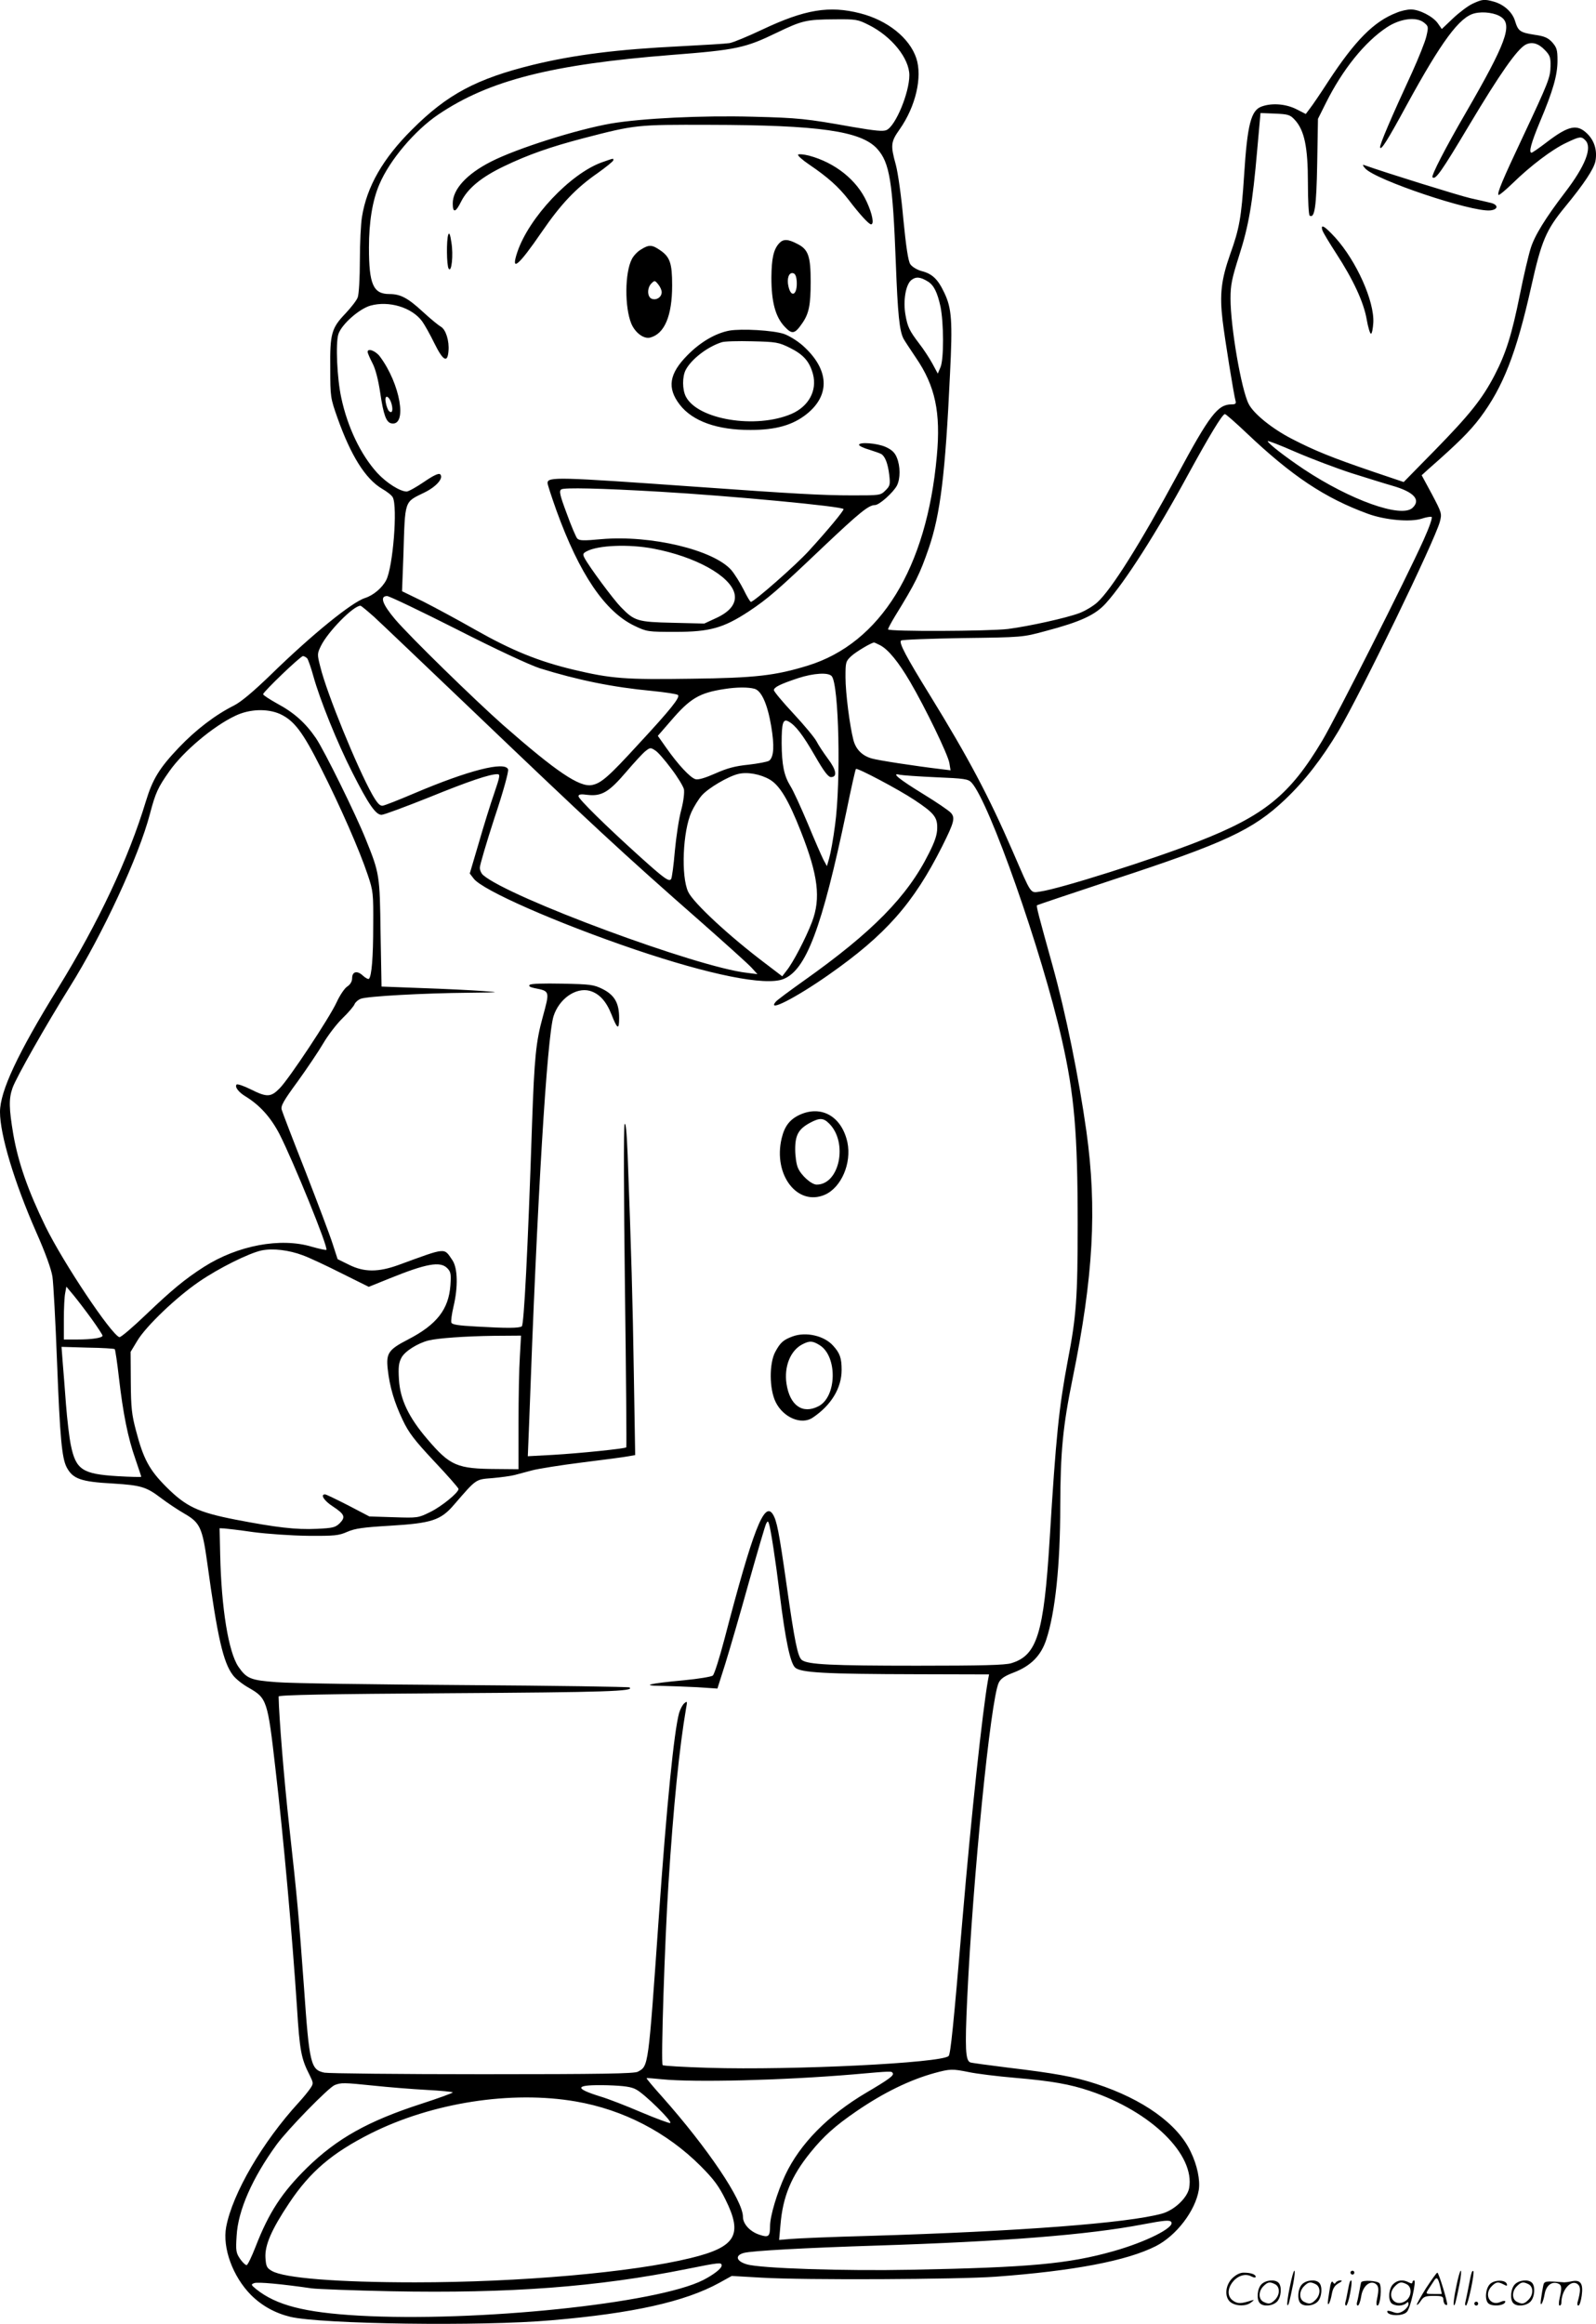 <svg version="1.0" xmlns="http://www.w3.org/2000/svg"
  viewBox="0 0 824.902 1200.325"
 preserveAspectRatio="xMidYMid meet">
<g transform="translate(-0,1200.88) scale(0.1,-0.1)"
fill="#000000" stroke="none">
<path d="M7612 11990 c-24 -11 -69 -45 -101 -75 l-59 -56 -21 30 c-25 35 -95
71 -139 71 -17 0 -51 -7 -74 -17 -117 -45 -214 -143 -353 -355 -40 -62 -83
-125 -95 -140 l-21 -28 -49 25 c-54 27 -125 33 -178 14 -56 -19 -75 -91 -92
-359 -14 -214 -24 -272 -72 -405 -46 -131 -55 -206 -39 -341 12 -100 58 -384
67 -416 4 -14 -1 -18 -21 -18 -71 0 -113 -55 -280 -365 -192 -355 -341 -592
-414 -658 -21 -19 -63 -44 -92 -55 -70 -26 -261 -68 -369 -82 -99 -12 -620
-14 -620 -2 0 5 16 35 36 68 106 172 128 217 175 353 59 173 85 381 109 895
14 277 9 342 -29 422 -34 72 -63 99 -119 113 -24 7 -48 22 -57 35 -11 16 -22
90 -36 232 -10 115 -28 242 -39 282 -28 101 -26 118 20 183 83 118 118 270 86
367 -35 105 -149 196 -290 232 -160 41 -286 20 -506 -84 -74 -35 -151 -67
-170 -70 -19 -3 -132 -10 -250 -16 -328 -16 -550 -44 -765 -96 -292 -72 -443
-152 -625 -334 -151 -150 -234 -295 -259 -451 -6 -35 -11 -137 -11 -226 0 -89
-5 -174 -11 -190 -5 -15 -34 -52 -63 -83 -73 -76 -81 -105 -79 -285 0 -146 1
-152 37 -254 70 -197 145 -316 231 -367 25 -14 50 -34 55 -44 26 -49 1 -361
-34 -428 -21 -40 -66 -78 -109 -92 -68 -21 -277 -191 -487 -396 -90 -87 -153
-140 -190 -159 -98 -49 -198 -126 -285 -217 -101 -106 -136 -163 -171 -278
-90 -297 -245 -626 -454 -965 -209 -338 -300 -533 -300 -640 0 -117 74 -363
187 -620 48 -108 78 -192 84 -230 5 -33 16 -233 24 -445 15 -389 25 -491 49
-539 32 -61 73 -76 241 -85 143 -9 171 -17 246 -74 34 -26 90 -63 123 -82 80
-46 92 -73 117 -252 53 -387 83 -517 133 -582 14 -19 50 -47 80 -64 96 -55 99
-63 140 -422 42 -359 86 -853 111 -1230 14 -225 22 -265 65 -349 20 -41 21
-44 4 -69 -10 -15 -36 -47 -59 -72 -188 -205 -343 -470 -376 -644 -20 -108 34
-256 128 -351 56 -56 125 -94 203 -113 158 -38 990 -50 1350 -18 422 36 690
96 867 193 l65 36 157 -9 c218 -13 1013 -9 1206 5 405 30 679 82 829 158 106
54 204 182 222 290 8 51 -8 128 -42 198 -67 143 -246 271 -488 350 -113 37
-213 55 -464 85 -95 12 -179 23 -187 26 -25 10 -28 71 -16 328 29 625 121
1546 163 1633 10 21 30 35 78 53 88 34 141 87 168 171 46 139 72 385 72 688 1
280 13 411 64 660 107 524 127 877 71 1277 -39 277 -106 608 -175 856 -72 259
-85 307 -80 311 3 2 178 61 390 131 583 191 726 258 892 415 102 97 189 209
276 354 118 200 497 981 524 1081 11 42 10 45 -41 142 l-53 98 34 31 c155 136
215 196 268 266 119 159 187 332 264 676 53 238 77 294 175 413 98 119 149
196 157 236 10 54 -4 104 -41 141 -53 53 -97 44 -211 -43 -39 -30 -74 -54 -78
-54 -16 0 -2 51 43 159 68 161 91 242 91 317 0 56 -4 67 -27 94 -22 24 -41 32
-91 39 -76 12 -85 19 -101 70 -13 46 -57 86 -109 101 -50 14 -60 13 -110 -10z
m148 -70 c58 -41 23 -136 -183 -492 -107 -184 -181 -328 -173 -335 15 -15 45
27 190 270 159 266 247 391 291 415 33 17 67 7 101 -29 25 -26 29 -38 28 -82
-1 -59 -11 -84 -144 -367 -104 -220 -133 -290 -125 -298 3 -3 36 24 73 60 91
89 204 175 277 209 69 33 78 35 99 13 37 -37 0 -132 -105 -269 -101 -132 -158
-224 -178 -290 -11 -35 -36 -141 -55 -236 -42 -209 -72 -304 -131 -418 -64
-123 -129 -204 -310 -389 l-160 -163 -160 54 c-211 72 -300 108 -418 169 -101
52 -197 129 -223 180 -38 73 -94 398 -94 545 0 70 7 103 44 220 50 155 70 271
94 548 l17 190 75 -3 c68 -3 78 -6 102 -32 50 -54 68 -141 68 -325 0 -93 4
-166 9 -170 26 -16 35 45 39 270 l4 230 40 80 c87 175 202 317 315 392 69 46
153 57 193 25 23 -19 24 -21 12 -72 -7 -29 -40 -111 -73 -184 -106 -229 -170
-378 -166 -389 5 -16 37 34 137 218 181 331 274 457 352 475 45 11 108 2 138
-20z m-3268 -41 c117 -59 208 -172 208 -259 0 -90 -71 -262 -118 -283 -18 -8
-58 -4 -175 16 -241 43 -279 47 -517 53 -263 7 -569 -8 -731 -35 -178 -31
-488 -129 -621 -197 -126 -64 -198 -143 -198 -216 0 -51 15 -48 44 11 35 68
104 125 221 181 125 60 239 100 411 145 270 70 275 70 649 69 569 -1 786 -32
869 -124 64 -71 80 -168 96 -587 10 -269 19 -354 40 -394 6 -11 35 -55 64 -98
100 -146 129 -283 108 -508 -52 -579 -291 -966 -666 -1082 -169 -52 -272 -64
-603 -68 -343 -5 -412 0 -610 47 -180 43 -317 99 -503 204 -91 52 -214 118
-273 148 l-109 53 7 185 c9 291 3 273 109 325 63 31 100 75 81 94 -7 7 -35 -6
-83 -39 -41 -28 -81 -50 -90 -50 -34 0 -104 44 -152 96 -85 93 -154 237 -186
388 -22 100 -30 283 -15 329 17 51 107 130 165 147 96 27 215 -9 268 -81 13
-18 41 -68 63 -113 45 -91 68 -104 73 -41 5 53 -14 112 -39 126 -11 6 -53 40
-92 76 -79 73 -117 93 -174 93 -84 0 -106 50 -106 240 0 132 18 244 54 327 53
125 183 278 304 360 262 177 586 259 1205 308 336 26 382 36 545 115 131 63
152 68 298 69 112 1 120 0 179 -30z m305 -1325 c30 -19 48 -56 64 -129 17 -84
18 -271 0 -313 l-14 -33 -28 52 c-16 29 -46 75 -68 103 -51 67 -60 86 -71 148
-13 73 1 156 30 180 24 19 47 17 87 -8z m1646 -782 c234 -222 405 -336 627
-417 90 -33 221 -44 279 -25 21 7 44 11 50 9 6 -3 -10 -50 -41 -119 -90 -200
-454 -920 -524 -1037 -167 -280 -298 -387 -644 -522 -234 -92 -712 -243 -812
-257 -55 -8 -44 -22 -144 208 -124 285 -227 480 -429 808 -120 194 -160 269
-148 280 4 5 148 10 318 13 309 4 310 4 428 36 182 48 258 83 313 144 99 110
262 365 425 665 110 201 177 312 190 312 5 0 55 -44 112 -98z m542 -207 c77
-24 172 -54 211 -65 112 -32 150 -73 104 -115 -59 -53 -321 41 -561 200 -97
65 -181 130 -187 145 -2 5 63 -20 145 -56 81 -35 211 -84 288 -109z m-4622
-808 c200 -102 377 -184 427 -200 196 -61 377 -98 580 -117 69 -7 129 -16 134
-21 13 -11 -37 -74 -205 -255 -153 -167 -192 -201 -239 -210 -64 -13 -184 68
-460 310 -151 134 -477 452 -557 545 -66 78 -82 121 -42 121 11 0 174 -78 362
-173z m-430 66 c34 -31 253 -240 487 -463 631 -603 799 -759 1204 -1114 127
-112 245 -218 261 -236 l30 -33 -55 7 c-257 29 -1226 388 -1362 504 -10 8 -18
26 -18 39 0 13 34 129 76 258 46 137 74 240 70 250 -16 43 -205 -5 -485 -124
-80 -34 -153 -63 -164 -64 -14 -1 -28 14 -53 58 -78 139 -235 523 -268 658
-17 66 -17 69 3 110 36 73 167 207 204 207 4 0 35 -26 70 -57z m2616 -147 c42
-22 94 -85 155 -189 78 -133 196 -376 203 -420 l6 -37 -49 6 c-134 16 -323 45
-358 55 -49 14 -82 46 -95 95 -19 73 -41 244 -41 325 0 77 1 82 30 109 24 22
104 70 118 70 2 0 15 -6 31 -14z m-2961 -68 c5 -7 20 -49 32 -93 33 -119 123
-343 201 -496 83 -164 121 -219 151 -219 12 0 122 41 245 90 209 85 314 120
354 120 15 0 13 -12 -16 -97 -19 -54 -55 -170 -80 -257 l-47 -159 20 -26 c44
-60 429 -229 832 -366 390 -132 674 -189 767 -154 119 45 201 262 328 868 24
117 46 216 49 218 7 7 219 -105 302 -160 101 -67 119 -89 118 -145 0 -34 -12
-70 -43 -131 -111 -223 -292 -407 -648 -659 -73 -52 -138 -100 -144 -108 -46
-56 103 20 273 139 296 207 439 369 588 665 62 124 68 147 44 173 -10 11 -73
54 -140 95 -129 79 -170 113 -124 101 14 -3 99 -9 189 -13 145 -6 165 -9 182
-27 92 -99 364 -873 467 -1327 65 -286 82 -482 82 -956 0 -377 -7 -475 -51
-702 -46 -245 -61 -388 -94 -927 -30 -485 -65 -597 -198 -637 -31 -10 -155
-13 -487 -13 -445 0 -563 6 -595 29 -22 16 -38 96 -80 392 -39 273 -50 329
-71 362 -44 68 -102 -81 -249 -643 -26 -99 -53 -185 -61 -191 -8 -6 -74 -17
-148 -24 -181 -17 -227 -28 -120 -29 44 -1 128 -4 187 -7 l105 -7 41 129 c22
71 77 259 121 418 45 159 85 296 90 305 8 14 9 14 14 1 9 -25 34 -186 56 -365
29 -235 54 -354 79 -379 28 -27 151 -34 630 -35 l373 -1 -6 -32 c-28 -160 -85
-687 -131 -1228 -47 -556 -62 -701 -72 -711 -36 -36 -803 -74 -1240 -61 -127
4 -235 10 -238 14 -10 9 11 644 30 938 26 404 56 700 91 905 7 36 6 39 -9 26
-9 -7 -21 -30 -27 -50 -26 -95 -64 -470 -105 -1056 -55 -783 -53 -766 -108
-797 -17 -10 -187 -13 -802 -13 -429 0 -797 4 -818 8 -71 15 -78 42 -106 443
-27 368 -34 451 -76 829 -27 243 -53 565 -55 671 0 8 256 13 888 17 802 5 957
10 925 30 -5 3 -390 9 -854 12 -464 3 -900 9 -969 15 -135 10 -155 18 -198 80
-51 76 -88 301 -94 580 l-3 135 25 -1 c14 -1 81 -9 150 -19 69 -9 195 -18 281
-19 139 -1 160 1 205 21 39 17 82 23 219 31 216 13 263 28 332 109 117 135
110 130 198 137 44 4 96 11 115 16 19 5 60 16 90 24 30 8 147 27 260 41 113
14 220 28 239 32 l34 6 -7 421 c-6 384 -13 622 -32 1131 -5 119 -10 172 -16
156 -5 -13 -4 -378 2 -843 6 -451 9 -822 7 -825 -7 -7 -241 -31 -380 -39
l-129 -7 7 174 c41 1147 92 1989 126 2099 29 90 115 150 187 131 49 -14 85
-53 112 -121 31 -79 40 -83 40 -19 0 77 -24 118 -85 149 -46 23 -63 25 -209
28 -96 2 -162 0 -168 -6 -7 -7 1 -12 24 -17 81 -16 80 -14 43 -150 -35 -127
-43 -208 -55 -549 -22 -661 -42 -1041 -53 -1048 -15 -10 -79 -10 -236 -1 -93
5 -124 10 -128 20 -3 8 2 45 11 83 24 101 22 199 -6 240 -45 65 -26 67 -278
-25 -105 -38 -178 -38 -256 1 l-59 29 -26 80 c-14 44 -78 213 -141 375 -64
162 -119 305 -122 317 -6 19 10 47 82 145 49 68 109 157 133 198 24 41 69 100
100 130 31 30 59 63 62 73 4 9 18 22 32 27 33 13 326 29 555 31 166 2 170 2
75 9 -55 4 -195 11 -312 15 l-211 8 -5 276 c-4 301 -5 308 -77 486 -51 127
-213 456 -257 521 -54 79 -113 132 -201 179 -39 22 -72 43 -72 48 0 12 193
197 206 197 6 0 16 -6 22 -12z m2711 -92 c37 -44 48 -543 17 -769 -9 -70 -23
-146 -30 -170 l-12 -42 -18 33 c-9 18 -46 102 -81 187 -36 85 -76 173 -90 194
-33 54 -44 108 -45 221 0 106 7 128 36 112 36 -20 73 -68 136 -177 47 -82 69
-110 83 -110 34 0 28 37 -16 95 -22 30 -49 70 -59 90 -10 19 -64 84 -119 143
-56 60 -101 114 -101 121 0 15 32 31 125 62 80 26 157 31 174 10z m-399 -65
c36 -10 67 -80 86 -193 17 -101 14 -158 -10 -178 -8 -6 -56 -15 -107 -21 -70
-7 -110 -18 -171 -45 -52 -23 -88 -34 -103 -30 -27 7 -91 76 -152 163 l-43 61
66 76 c101 118 148 146 279 166 63 10 123 10 155 1z m-2453 -130 c73 -34 117
-91 212 -280 100 -198 199 -423 242 -552 28 -83 29 -95 28 -260 0 -166 -8
-261 -22 -276 -4 -3 -18 4 -32 17 -29 27 -55 21 -55 -14 0 -16 -9 -32 -24 -42
-14 -8 -39 -45 -56 -82 -38 -82 -245 -394 -294 -444 -46 -47 -66 -48 -150 -6
-36 18 -69 29 -73 25 -11 -12 10 -40 47 -62 73 -45 129 -107 174 -193 72 -141
254 -588 243 -599 -3 -2 -36 5 -75 16 -162 49 -384 7 -558 -104 -97 -62 -166
-119 -299 -246 -69 -66 -131 -119 -138 -117 -43 15 -288 381 -382 572 -91 187
-140 328 -166 474 -23 137 -24 186 -4 242 19 54 175 328 295 520 172 275 358
677 415 895 29 110 41 136 101 221 72 102 225 231 339 285 74 36 166 39 232
10z m2022 -282 c33 -43 62 -91 66 -107 3 -17 -2 -61 -14 -107 -12 -43 -26
-138 -33 -211 -6 -73 -15 -139 -19 -145 -10 -17 -34 0 -165 118 -175 158 -314
295 -314 309 0 10 12 12 48 7 72 -8 110 15 198 118 41 48 86 97 100 108 24 19
27 19 50 4 14 -8 51 -51 83 -94z m510 -57 c52 -31 97 -107 160 -267 90 -228
104 -346 58 -468 -32 -84 -99 -212 -131 -251 l-23 -30 -84 64 c-190 143 -375
315 -402 372 -38 81 -28 314 17 413 13 28 37 67 54 86 33 37 134 97 187 110
48 12 116 -1 164 -29z m-2414 -2457 c33 -12 123 -54 200 -93 l141 -70 109 44
c188 76 260 89 296 53 19 -19 21 -30 17 -89 -9 -124 -70 -203 -219 -280 -101
-52 -114 -71 -105 -153 10 -91 34 -172 77 -262 31 -66 60 -104 163 -214 70
-74 126 -138 126 -143 0 -19 -87 -90 -146 -119 -63 -31 -65 -31 -189 -27
l-126 4 -109 57 c-61 31 -114 57 -120 57 -26 0 -5 -33 40 -62 62 -41 67 -55
36 -87 -23 -22 -35 -25 -119 -29 -108 -5 -209 7 -422 48 -193 38 -254 67 -356
169 -87 87 -118 144 -156 290 -22 82 -26 118 -27 251 l-1 156 35 58 c45 75
201 224 318 304 103 71 259 148 324 162 59 12 141 2 213 -25z m-1092 -328 c31
-43 57 -83 57 -87 0 -12 -55 -20 -131 -20 l-69 0 0 104 c0 57 3 118 7 136 l6
33 36 -43 c20 -24 62 -79 94 -123z m2214 -194 c-4 -58 -7 -213 -7 -345 l0
-238 -112 1 c-206 1 -241 16 -359 154 -97 113 -141 206 -147 308 -4 64 -1 87
13 113 17 33 84 75 140 89 48 12 190 22 339 24 l139 1 -6 -107z m-2094 37 c3
-3 13 -70 22 -150 21 -181 46 -308 85 -418 16 -48 30 -88 30 -91 0 -2 -55 -1
-122 3 -182 11 -216 33 -242 161 -8 39 -19 133 -25 210 -6 77 -13 175 -17 218
l-6 79 135 -4 c75 -1 138 -5 140 -8z m4414 -3734 c37 -8 147 -22 243 -30 186
-16 281 -33 382 -67 319 -107 546 -330 514 -503 -10 -50 -76 -113 -140 -131
-177 -49 -740 -92 -1511 -115 -192 -5 -377 -13 -409 -16 l-59 -5 7 79 c12 145
56 251 155 373 68 84 127 137 238 213 140 96 276 162 403 197 81 22 92 22 177
5z m-393 -5 c8 -12 -17 -31 -136 -101 -198 -117 -343 -264 -419 -425 -42 -90
-79 -212 -79 -265 0 -54 -8 -60 -55 -44 -49 16 -85 56 -85 92 0 85 -181 354
-418 621 -46 51 -82 94 -80 96 2 1 37 -2 78 -6 167 -17 622 -6 990 25 202 18
198 17 204 7z m-2683 -65 c75 -8 198 -18 273 -22 75 -4 136 -10 136 -13 0 -3
-73 -30 -163 -59 -275 -89 -435 -179 -590 -330 -129 -127 -197 -230 -266 -408
-20 -51 -40 -93 -46 -95 -5 -1 -21 13 -34 32 -21 31 -23 42 -18 119 7 131 81
299 207 472 58 79 268 294 300 307 34 13 45 13 201 -3z m1357 -20 c43 -22 191
-168 176 -173 -5 -2 -73 23 -151 56 -77 33 -170 69 -207 80 -146 45 -135 63
34 59 87 -3 123 -8 148 -22z m-311 -62 c244 -42 470 -159 644 -333 69 -69 95
-105 129 -174 91 -183 53 -245 -182 -302 -303 -74 -885 -125 -1423 -125 -402
0 -677 22 -740 59 -26 15 -30 23 -33 68 -4 65 32 147 123 283 108 162 222 259
423 360 316 158 725 222 1059 164z m3077 -623 c18 -28 -132 -103 -299 -150
-234 -66 -433 -84 -1045 -96 -344 -7 -781 7 -850 28 -55 16 -63 46 -15 59 42
11 313 26 690 38 653 21 1087 55 1370 109 116 22 142 24 149 12z m-2324 -224
c0 -15 -39 -46 -95 -75 -240 -122 -1174 -218 -1780 -184 -282 16 -427 54 -530
136 -28 23 -29 25 -11 32 18 7 145 -5 296 -27 30 -4 215 -11 410 -15 615 -12
1068 22 1530 115 169 34 180 35 180 18z M7056 11139 c53 -60 549 -226 646
-217 42 4 44 29 3 39 -16 4 -64 15 -105 24 -57 13 -440 132 -549 171 -10 3 -8
-2 5 -17z M6835 10819 c4 -12 36 -65 71 -119 88 -135 143 -253 158 -342 7 -40
17 -73 22 -73 5 0 10 26 12 57 6 111 -87 318 -196 439 -56 61 -78 74 -67 38z
M4125 11210 c-3 -5 23 -28 57 -51 96 -65 152 -115 204 -182 57 -75 105 -127
116 -127 17 0 7 53 -22 116 -51 113 -164 203 -299 239 -28 7 -53 9 -56 5z
M3110 11170 c-163 -59 -376 -285 -436 -463 -36 -107 5 -73 127 105 99 144 176
225 287 302 45 32 82 62 82 67 0 11 6 12 -60 -11z M2317 10797 c-10 -26 -9
-159 2 -176 15 -23 25 71 14 136 -6 41 -11 53 -16 40z M4027 10752 c-29 -32
-39 -77 -40 -177 0 -124 20 -202 68 -253 39 -42 53 -39 92 18 34 49 43 94 43
213 0 132 -12 168 -69 196 -49 26 -73 26 -94 3z m91 -197 c4 -69 -29 -88 -43
-25 -9 39 2 72 23 68 12 -2 18 -15 20 -43z M3313 10720 c-18 -10 -39 -33 -47
-49 -37 -70 -38 -249 -3 -334 20 -47 64 -80 97 -72 74 19 114 111 114 270 0
114 -11 147 -63 182 -41 28 -57 29 -98 3z m107 -220 c0 -25 -25 -43 -50 -35
-25 8 -27 56 -3 80 16 16 18 16 35 -5 10 -12 18 -30 18 -40z M3769 10301 c-72
-14 -149 -59 -216 -127 -95 -96 -106 -169 -40 -255 66 -86 195 -132 367 -131
130 0 217 25 288 81 125 99 118 232 -18 354 -28 25 -72 52 -98 61 -57 19 -219
28 -283 17z m314 -89 c70 -35 101 -70 119 -136 22 -85 -22 -166 -111 -205
-184 -79 -484 -30 -546 89 -19 37 -19 103 -1 138 29 55 111 119 186 143 14 5
85 7 158 5 124 -3 136 -5 195 -34z M1900 10191 c0 -5 11 -31 25 -58 16 -30 30
-86 40 -152 17 -115 31 -154 58 -159 84 -16 46 205 -60 346 -22 29 -63 44 -63
23z m124 -269 c9 -34 2 -52 -14 -36 -5 5 -13 25 -16 43 -9 45 17 38 30 -7z
M4440 9711 c0 -5 24 -17 53 -25 28 -9 57 -19 63 -23 20 -14 33 -50 40 -106 6
-51 4 -58 -19 -81 -26 -26 -29 -26 -169 -26 -157 0 -299 8 -818 45 -705 50
-760 52 -760 19 0 -8 21 -72 46 -142 119 -329 251 -523 404 -596 63 -30 68
-31 210 -31 179 0 249 20 379 105 102 68 147 107 389 337 184 174 232 213 264
213 23 0 95 65 114 101 18 36 18 100 -1 145 -10 25 -26 40 -57 54 -44 20 -138
27 -138 11z m-1030 -242 c361 -21 950 -76 950 -90 0 -10 -82 -109 -179 -215
-67 -74 -284 -264 -300 -264 -4 0 -21 29 -38 64 -18 35 -46 80 -63 100 -92
105 -417 182 -671 160 -95 -9 -116 -8 -126 4 -6 7 -31 65 -54 129 -36 96 -40
116 -28 124 15 10 201 6 509 -12z m-33 -294 c217 -41 396 -140 419 -231 12
-49 -19 -92 -91 -126 l-65 -30 -163 4 c-182 4 -198 9 -268 81 -40 41 -165 210
-188 254 -10 19 -8 24 11 34 59 32 219 38 345 14z M4134 6251 c-52 -24 -79
-59 -94 -122 -45 -189 82 -353 224 -291 85 38 138 163 116 270 -29 133 -133
194 -246 143z m152 -46 c98 -98 53 -315 -65 -315 -27 0 -81 48 -97 87 -8 18
-14 61 -14 96 0 74 18 105 78 137 49 26 68 25 98 -5z M4097 5106 c-49 -18 -64
-32 -90 -80 -32 -60 -31 -192 2 -259 39 -80 133 -120 191 -81 96 64 150 153
150 247 0 61 -9 87 -44 125 -46 52 -141 73 -209 48z m139 -45 c93 -57 90 -267
-6 -316 -82 -42 -148 4 -165 117 -13 88 20 171 82 203 37 19 52 19 89 -4z
M6666 194 c-10 -47 -15 -88 -12 -91 5 -6 9 7 30 110 7 37 10 67 6 67 -4 0 -15
-39 -24 -86z M6980 270 c0 -5 5 -10 10 -10 6 0 10 5 10 10 0 6 -4 10 -10 10
-5 0 -10 -4 -10 -10z M7526 194 c-10 -47 -15 -88 -12 -91 5 -6 9 7 30 110 7
37 10 67 6 67 -4 0 -15 -39 -24 -86z M7606 269 c-3 -8 -10 -41 -16 -74 -6 -33
-14 -68 -16 -77 -3 -10 -1 -18 3 -18 10 0 46 171 38 178 -2 3 -7 -1 -9 -9z
M6369 241 c-38 -38 -41 -101 -7 -125 29 -20 79 -20 104 0 18 14 18 15 1 10
-53 -17 -69 -17 -92 -2 -69 45 21 166 94 126 12 -6 21 -7 21 -1 0 12 -25 21
-62 21 -19 0 -39 -10 -59 -29z M7370 189 c-28 -45 -49 -83 -47 -85 2 -3 12 7
21 21 14 21 24 25 66 25 43 0 50 -3 50 -19 0 -11 5 -23 10 -26 6 -3 10 -3 10
1 0 20 -44 164 -51 164 -4 0 -30 -37 -59 -81z m75 4 l7 -33 -42 0 c-42 0 -42
0 -28 23 8 12 21 32 29 44 15 25 22 18 34 -34z M6520 210 c-22 -22 -27 -79 -8
-98 19 -19 66 -14 88 8 22 22 27 79 8 98 -19 19 -66 14 -88 -8z m71 0 c25 -14
25 -54 -1 -80 -23 -23 -33 -24 -61 -10 -25 14 -25 54 1 80 23 23 33 24 61 10z
M6730 210 c-22 -22 -27 -79 -8 -98 19 -19 66 -14 88 8 22 22 27 79 8 98 -19
19 -66 14 -88 -8z m71 0 c25 -14 25 -54 -1 -80 -23 -23 -33 -24 -61 -10 -25
14 -25 54 1 80 23 23 33 24 61 10z M6876 204 c-3 -16 -8 -47 -11 -69 -8 -51
10 -26 19 27 5 27 15 42 34 53 18 10 22 14 10 15 -9 0 -20 -5 -24 -11 -5 -8
-9 -8 -14 1 -5 8 -10 3 -14 -16z M6977 223 c-2 -4 -7 -26 -11 -48 -4 -22 -9
-48 -12 -57 -3 -10 -1 -18 4 -18 4 0 14 28 20 62 11 58 10 81 -1 61z M7035
220 c-1 -3 -5 -23 -9 -45 -4 -22 -9 -48 -12 -57 -3 -10 -1 -18 4 -18 5 0 13
20 17 45 7 53 44 87 74 68 17 -11 19 -28 8 -80 -4 -18 -3 -33 2 -33 16 0 24
99 11 115 -12 14 -87 18 -95 5z M7200 210 c-22 -22 -27 -79 -8 -98 7 -7 24
-12 38 -12 14 0 31 5 38 12 9 9 12 8 12 -5 0 -9 -12 -24 -26 -34 -21 -13 -32
-15 -55 -6 -16 6 -29 8 -29 3 0 -24 81 -27 102 -2 18 19 50 162 37 162 -5 0
-9 -5 -9 -10 0 -7 -6 -7 -19 0 -30 16 -59 12 -81 -10z m71 0 c29 -16 25 -65
-6 -86 -56 -37 -103 28 -55 76 23 23 33 24 61 10z M7701 211 c-23 -23 -28 -80
-9 -99 19 -19 88 -13 88 9 0 5 -11 4 -24 -2 -54 -25 -89 38 -46 81 23 23 33
24 62 9 16 -9 19 -8 16 3 -8 22 -64 22 -87 -1z M7830 210 c-22 -22 -27 -79 -8
-98 19 -19 66 -14 88 8 22 22 27 79 8 98 -19 19 -66 14 -88 -8z m71 0 c25 -14
25 -54 -1 -80 -23 -23 -33 -24 -61 -10 -25 14 -25 54 1 80 23 23 33 24 61 10z
M7976 201 c-3 -14 -8 -44 -11 -66 -8 -51 10 -26 19 27 8 41 35 63 66 53 22 -7
24 -21 11 -77 -5 -22 -5 -38 0 -38 5 0 9 6 9 13 0 68 51 125 85 97 15 -13 15
-35 -1 -92 -3 -10 -1 -18 4 -18 6 0 13 23 17 50 9 63 -5 84 -49 76 -17 -4 -35
-6 -41 -6 -101 8 -104 7 -109 -19z M7620 110 c0 -5 5 -10 10 -10 6 0 10 5 10
10 0 6 -4 10 -10 10 -5 0 -10 -4 -10 -10z"/>
</g>
</svg>
